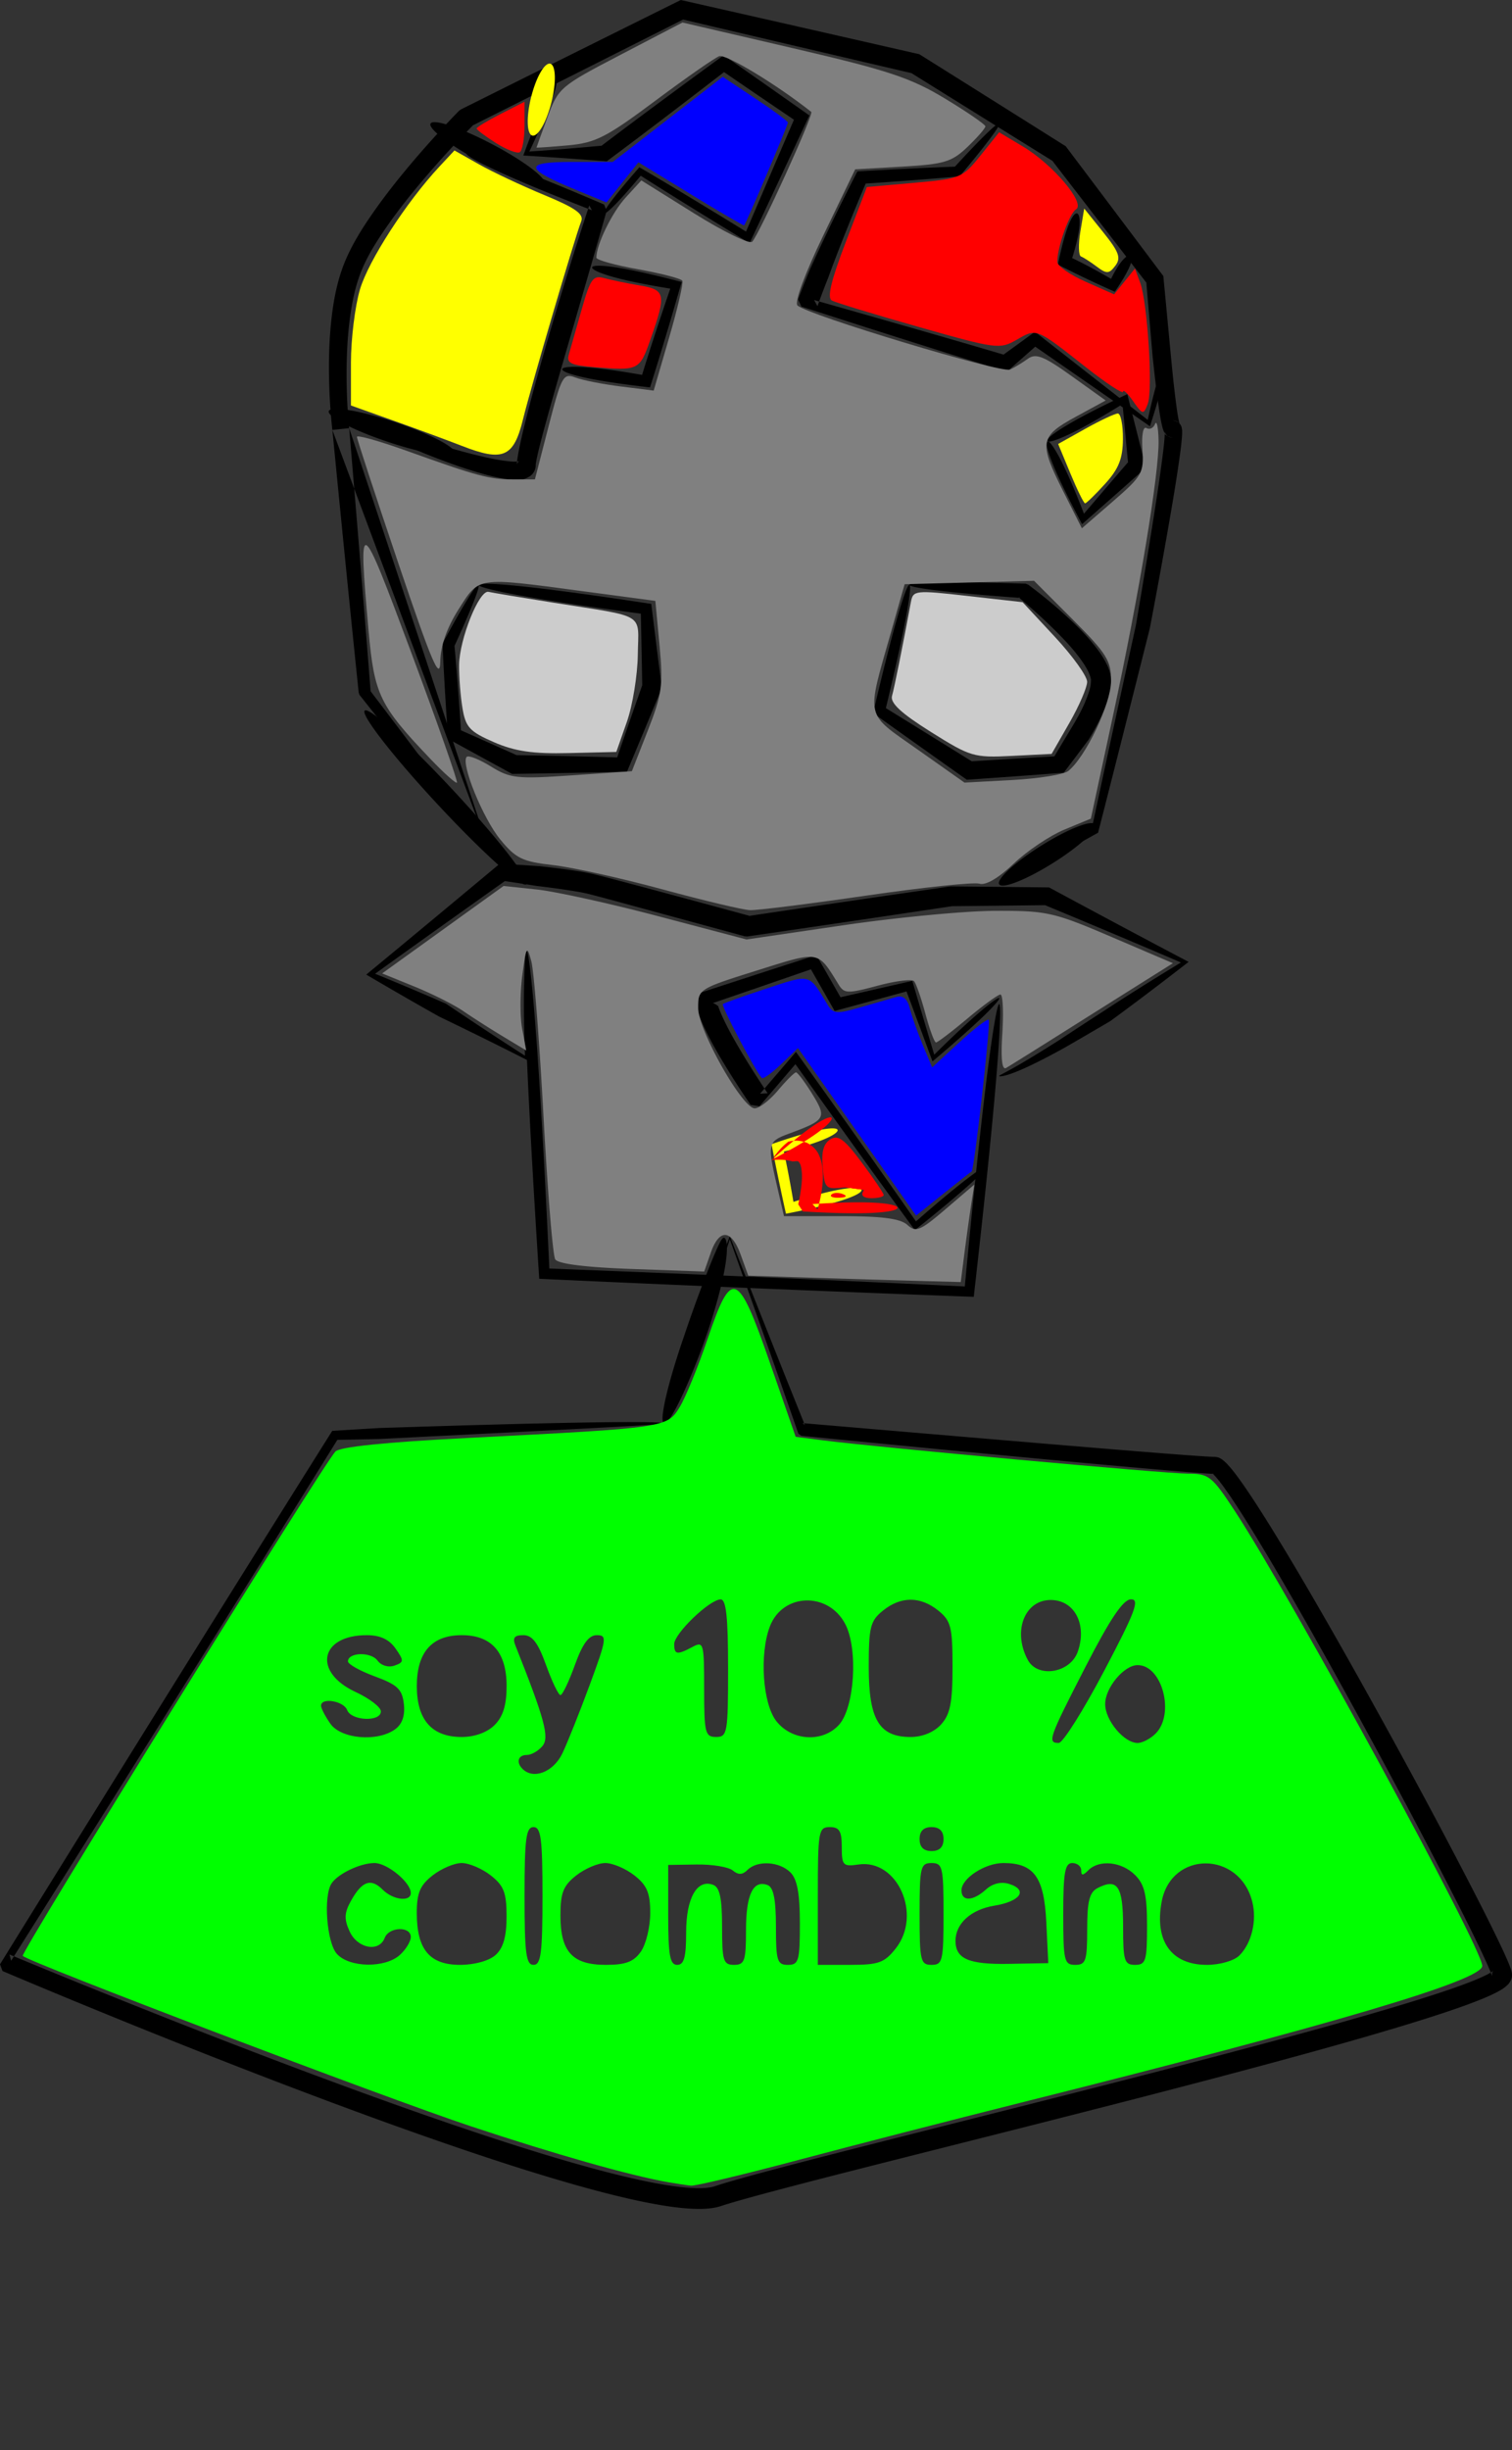 <svg xmlns="http://www.w3.org/2000/svg" viewBox="0 0 721.71 1168.6"><rect x="0" y="0" width="721.71" height="1168.6" fill="#333333" stroke="none"/><path d="M251.229 453.228c1.046-.058 2.871 15.813 4.842 42.691 1.97 26.878 4.084 64.759 6.14 109.15 28.217 1.074 58.897 2.314 91.02 3.686 38.434 1.642 74.784 3.295 107.29 4.857 3.738-39.804 7.252-73.434 10.18-97.177 2.927-23.743 5.264-37.596 6.24-37.494.977.102.403 14.196-1.697 38.712s-5.728 59.458-10.454 100.9a21964.18 21964.18 0 01-112.19-4.416 21607.983 21607.983 0 01-95.213-4.183c-2.968-46.066-5.141-85.328-6.2-112.98-1.058-27.65-1.006-43.693.04-43.751z" fill-rule="evenodd"/><path d="M476.939 513.228c-.04-.157.412-.42 1.278-.872.867-.45 2.136-1.124 3.824-2.042a246.699 246.699 0 007.072-4.044c4.474-2.646 10.062-6.088 16.665-10.29a2813.367 2813.367 0 0121.019-13.725c10.746-7.028 23.118-14.806 36.879-23.167-19.45-8.368-41.244-17.539-64.84-27.342-14.244.172-29.078.336-44.41.488a20082.056 20082.056 0 01-97.781 14.45l-.08-.007-.23-.021-.895-.083-.53-.144-2.018-.55-1.551-.423-5.729-1.56-22.846-6.222c-8.423-2.294-16.749-4.562-24.966-6.786-5.53-1.497-10.962-2.997-16.33-4.359-3.504-.898-7.214-1.463-11.03-2.047-4.68-.71-9.354-1.311-14.007-1.872-5.204-.794-10.355-1.578-15.45-2.351-22.237 15.767-43.042 30.585-61.928 44.192 12.043 4.93 23.348 9.703 33.81 14.282 14.168 9.559 26.86 17.892 37.715 24.814-.513-14.001-.612-25.136-.44-32.787.173-7.652.617-11.817 1.084-11.817.467 0 .911 4.175 1.084 12.124.173 7.948.073 19.67-.44 34.7-11.732-5.986-25.933-13.02-42.285-20.9-10.764-6.035-22.387-12.726-34.761-20.004 19.26-15.87 40.709-33.702 63.787-52.951 6.195.403 12.486.81 18.864 1.223 4.731.522 9.526 1.096 14.372 1.788 3.847.543 7.87 1.139 11.99 2.147 5.512 1.358 11.008 2.839 16.515 4.298 8.243 2.185 16.586 4.421 25.02 6.693a10534.025 10534.025 0 0132.169 8.72l.53.145-.622-.008-.16-.002-.055-.001c33.67-5.01 66.085-9.752 96.504-14.121a22173.978 22173.978 0 0147.02.488c24.43 13.166 46.826 25.129 66.588 35.515-13.873 10.77-26.423 20.246-37.407 28.262a2809.46 2809.46 0 01-21.862 12.719c-6.904 3.817-12.828 6.864-17.608 9.076-3.01 1.393-5.584 2.46-7.654 3.195-1.827.651-3.294 1.06-4.297 1.222-1.004.163-1.54.116-1.579-.042zM234.089 407.518c-.419.326-6.37-6.494-17.061-19.509-10.692-13.015-26.124-32.224-45.487-56.628v-.006l-.022-.066-.063-.21-.248-.828-.11-1.052a11477.284 11477.284 0 01-1.88-18.216 17637.96 17637.96 0 01-4.372-43.165 24838.4 24838.4 0 01-6.068-61.396c-.035-.351-.07-.702-.103-1.053l-.022-.223-.006-.058v-.015m-.003-.015c0-.007-.002-.014-.003-.02l-.01-.089a152.59 152.59 0 01-.228-2.072 237.88 237.88 0 01-.54-5.997 280.04 280.04 0 01-.845-20.114c-.05-8.386.28-16.985 1.324-25.71.974-8.294 2.605-16.87 5.878-25.22 3.463-8.694 8.43-16.639 13.694-24.178 5.628-8.103 11.812-15.937 18.3-23.619a479.734 479.734 0 0121.14-23.407 273.13 273.13 0 011.777-1.82l.725-.55.024-.025a.065.065 0 01.01-.008A56389.572 56389.572 0 01324.96 0c12.685 2.87 25.492 5.772 38.404 8.7a61288.093 61288.093 0 0175.447 17.163 58139.507 58139.507 0 0169.877 43.887 65782.06 65782.06 0 0146.593 61.909c1.201 12.57 2.368 24.875 3.498 36.889.79 8.32 1.593 16.455 2.655 24.373.368 2.716.722 5.32 1.25 7.777.172.746.284 1.32.433 1.685.083.132.006.038-.192-.308.306-.39-.74-.872-3.126-1.564 1.83.284 2.967.852 3.403 1.682.535.82.794 1.355.794 1.591.208.87.273 1.457.252 1.748.044 1.33-.039 2.494-.13 3.491-.31 3.764-.821 7.394-1.327 10.914-1.606 11.223-3.47 22.041-5.293 32.483a2932.228 2932.228 0 01-5.859 32.398 3269.903 3269.903 0 01-2.575 13.672l-.151.792c-.02.096-.038.193-.057.29l-.01.052-.005.018c-10.169 40.478-18.545 73.597-24.707 97.553-26.48 14.772-41.124 22.374-41.479 21.753-.355-.622 13.564-9.341 38.521-23.961 5.164-24.177 12.317-57.056 21.008-96.733l.003-.018a.913.913 0 00.008-.051l.017-.118.135-.79.51-2.998c.596-3.512 1.197-7.077 1.802-10.693a3872.667 3872.667 0 005.302-32.42c1.659-10.457 3.356-21.23 4.793-32.323.454-3.518.902-6.996 1.138-10.441.06-.99.125-1.823.077-2.492-.044-.24-.009-.188.053.171-.041.094.168.485.612 1.188.377.754 1.429 1.261 3.164 1.545-2.624-.692-3.848-1.389-3.678-1.974-.452-.709-.699-1.218-.774-1.502a19.7 19.7 0 01-.81-2.846c-.64-2.851-1.066-5.667-1.461-8.4-1.183-8.113-2.091-16.37-2.97-24.719-.966-11.284-1.944-22.81-2.932-34.564a63846.18 63846.18 0 01-44.835-58.09 55321.69 55321.69 0 01-67.266-41.829A57310.033 57310.033 0 01326.067 9.324a50198.71 50198.71 0 01-100.64 50.608l-.008.008-.023.024a370.826 370.826 0 01.538-.365l-.352.354a422.779 422.779 0 00-6.335 6.56 479.839 479.839 0 00-15.88 17.632c-6.409 7.492-12.47 15.047-17.94 22.8-5.132 7.312-9.828 14.586-12.903 22.237-2.969 7.253-4.5 15.098-5.549 22.977-1.08 8.253-1.483 16.498-1.535 24.631-.04 6.61.166 13.127.58 19.531.127 1.95.273 3.884.445 5.8a147.321 147.321 0 00.187 1.947l.014.124c0 .012.002.023.004.034m.002.016c0 .007 0 .014.002.02l.007.08.027.32.09 1.054a31937.418 31937.418 0 011.528 18.246c1.26 15.092 2.453 29.526 3.574 43.237 1.254 15.35 2.418 29.793 3.484 43.245a13095.016 13095.016 0 011.434 18.256l.082 1.055-.199-.286-.05-.073-.018-.03c18.455 24.223 33.022 43.585 42.876 56.986 9.854 13.401 14.995 20.842 14.576 21.167" fill-rule="evenodd"/><path d="M228.369 278.948c.132-.927 8.346-.619 22.767.944s35.051 4.383 59.717 8.158c1.544 12.365 3.252 25.86 5.044 40.152a5347.707 5347.707 0 01-16.622 39.857l-.218.005c-19.13.466-37.554.848-54.602 1.079a16517.887 16517.887 0 01-30.586-16.724c-1.238-17.843-2.134-33.277-2.636-45.474 4.928-9.13 8.962-16.27 11.888-21.05 2.926-4.78 4.743-7.2 5.249-6.948.506.253-.337 3.152-2.313 8.175-1.976 5.022-5.085 12.168-9.122 20.97 1.063 11.277 2.105 24.918 3.078 40.24 8.393 3.744 17.277 7.7 26.557 11.848 15.085.23 31.124.612 47.847 1.079l.19.005a3702.39 3702.39 0 0111.95-34.428c-.228-11.956-.436-23.38-.67-34.133-23.065-3.044-42.434-5.938-56.08-8.385s-21.57-4.444-21.437-5.37zM434.089 278.948c.04-.755 5.348-1.19 14.949-1.28 9.601-.09 23.497.165 40.593.75l.007.006.296.117.87.355a108.303 108.303 0 01.333.244 228.294 228.294 0 015.6 4.306c4.316 3.425 8.765 7.172 13.227 11.312 4.55 4.208 9.234 8.877 13.474 14.423 1.703 2.214 3.372 4.685 4.76 7.52a18.438 18.438 0 012.113 7.962c-.06 5.26-1.592 10.047-3.41 14.182-2.021 4.813-4.511 9.416-7.202 13.856a5707.847 5707.847 0 01-11.953 15.866 5898.596 5898.596 0 01-46.26 3.35 11008.722 11008.722 0 01-44.72-31.774c4.438-19.012 8.347-34.472 11.372-45.063 3.024-10.592 5.162-16.318 5.95-16.13.788.188.123 6.23-1.825 16.522-1.948 10.292-5.18 24.833-9.425 42.285 12.338 7.61 26.162 16.141 40.994 25.37a4252.055 4252.055 0 0139.455-2.366l.29-.486c2.618-4.384 5.208-8.706 7.773-12.96 2.509-4.105 4.772-8.176 6.537-12.293 1.551-3.809 2.895-7.265 2.835-10.358.115-.974-.43-2.317-1.078-3.919-.915-2.04-2.217-4.029-3.649-6.035-3.592-5-7.818-9.456-12.049-13.693-4.128-4.122-8.271-7.922-12.305-11.457a273.93 273.93 0 00-5.187-4.432l-.293-.243.71.23.254.086c-16.151-1.171-29.398-2.344-38.63-3.425-9.232-1.081-14.447-2.07-14.407-2.826zM179.799 204.658a.197.197 0 01.041-.064.293.293 0 01.066-.05.673.673 0 01.207-.072 2.9 2.9 0 01.702-.023c.582.036 1.407.169 2.46.391 2.005.423 4.838 1.171 8.417 2.183 6.206 1.756 14.638 4.343 24.89 7.193 4.083 1.135 8.444 2.308 13.065 3.393 3.597.843 7.299 1.651 11.093 2.158 2.598.294 4.918.651 6.723.228.49-.208.628-.138.18.02-.22.147-.426.41-.65.805-.178.426-.27.74-.254.98.007-1.621.206-2.976.395-4.04.297-1.882.665-3.728 1.048-5.54 1.087-5.147 2.376-10.375 3.735-15.677 2.798-10.925 5.97-22.33 9.372-34.037a1947.356 1947.356 0 0118.508-60.039 1120.337 1120.337 0 011.47-4.475 7191.407 7191.407 0 001.33 2.402l.02-.06a.088.088 0 00.006-.014c-18.12-7.038-33.236-13.276-43.786-18.076-10.55-4.8-16.531-8.16-16.18-9.015.35-.857 7.016.958 18.504 5.174s27.799 10.834 47.242 19.169l-.006.021-.017.063 1.182 2.883-.267.941-1.017 3.577a6127.828 6127.828 0 01-3.667 12.837 13107.911 13107.911 0 01-11.454 39.606l-2.265 7.796c-3.39 11.67-6.656 22.967-9.642 33.735-1.452 5.24-2.838 10.311-4.031 15.233-.422 1.742-.815 3.422-1.127 5.052-.19 1.111-.382 1.93-.376 2.484.016.899-.201 1.876-.664 2.893-.5.97-1.127 1.73-1.844 2.274-1.73 1.183-3.24 1.679-4.352 1.727-3.661.453-6.82-.03-9.453-.573-4.218-.775-8.126-1.838-11.779-2.928-4.724-1.406-9.105-2.904-13.156-4.372-10.17-3.685-18.344-7.195-24.214-9.948-3.386-1.588-6.004-2.937-7.776-3.98-.931-.55-1.629-1.015-2.08-1.387a2.856 2.856 0 01-.498-.497.672.672 0 01-.102-.195.28.28 0 01-.013-.082.21.21 0 01.014-.075z" fill-rule="evenodd"/><path d="M282.659 127.518c.221-1.033 4.598-1.06 12.111.132 7.514 1.191 18.167 3.605 30.596 6.859a2135.647 2135.647 0 01-7.3 24.933 1545.316 1545.316 0 01-7.808 25.348c-12.618-1.444-23.29-3.02-30.643-4.576-7.353-1.555-11.39-3.087-11.242-4.125.148-1.039 4.387-1.388 11.173-.924 6.785.464 16.114 1.745 26.94 3.651a1039.898 1039.898 0 016.627-20.845 1558.564 1558.564 0 016.836-20.302c-10.989-1.764-20.335-3.636-26.967-5.476-6.631-1.84-10.547-3.643-10.325-4.676zM288.369 101.798c-.373-.32.846-2.464 3.664-6.21s7.237-9.091 13.161-15.8c12.694 7.395 30.202 17.953 50.896 30.686 6.99-16.363 14.672-34.324 22.89-53.368a8378.55 8378.55 0 01-15.394-10.442c-6.11-4.155-12.112-8.25-17.997-12.28-20.453 15.798-39.452 30.273-55.98 42.56-15.305-1.177-28.738-2.112-39.82-2.758 4.216-11.534 7.847-20.501 10.588-26.485 2.741-5.984 4.592-8.986 5.136-8.76.544.227-.279 3.64-2.445 9.435s-5.68 13.971-10.401 23.891c10.089-.646 21.706-1.58 34.464-2.758 16.964-12.83 36.823-27.5 58.306-43.153 7.202 5.03 14.579 10.198 22.073 15.46 6.38 4.482 12.666 8.905 18.82 13.246a18329.829 18329.829 0 01-28.538 60.918c-21.123-12.821-39-23.888-51.961-32.171-4.932 5.956-9.085 10.609-12.124 13.698-3.04 3.088-4.964 4.612-5.337 4.292zM476.939 58.948c.388.34-1.085 2.775-4.285 7.057s-8.125 10.411-14.58 18.107c-11.989 1.1-27.22 2.274-44.869 3.457-5.753 13.615-11.963 28.663-17.9 44.942a395.904 395.904 0 00-4.022 10.484 158.979 158.979 0 00-1.08 3.048c-.55-.993-1.1-1.99-1.65-2.989l-.02.052c11.197 3.168 22.77 6.452 34.622 9.838 19.589 5.597 38.353 11.026 55.855 16.203 5.149-3.738 10.157-7.375 15.002-10.899 21.458 16.793 39.956 31.252 53.822 42.022 2.07-9.437 4.05-16.967 5.68-22.117 1.63-5.15 2.909-7.917 3.425-7.777.516.141.209 3.188-1.097 8.803-1.305 5.615-3.611 13.8-6.94 24.161-13.862-9.66-32.692-22.706-54.75-37.978-4.402 3.874-8.93 7.866-13.568 11.958-18.863-5.842-39.315-12.298-60.607-19.088a15479.329 15479.329 0 01-37.488-12.014l.016-.055c-.515-1.103-1.03-2.202-1.546-3.3.08-.225.158-.446.236-.661.318-.885.643-1.753.968-2.607a356.611 356.611 0 014.289-10.693c7.783-17.395 15.68-33.193 22.792-47.148 18.238-1.06 34.043-1.826 46.56-2.258 6.174-6.737 11.248-12.037 14.892-15.575 3.643-3.538 5.856-5.314 6.244-4.975z" fill-rule="evenodd"/><path d="M514.089 101.798c1.1.275 1.49 2.895 1.086 6.721-.404 3.827-1.605 8.856-3.402 14.573a224.646 224.646 0 016.82 3.414 269.28 269.28 0 0111.747 6.514c1.8-3.715 3.652-6.727 5.37-8.724 1.716-1.996 3.295-2.977 4.093-2.498.8.48.65 2.377-.638 5.39s-3.723 7.145-7.04 11.96c-4.944-2.159-10.952-4.926-17.284-8.001a469.342 469.342 0 01-9.865-4.929c1.505-7.492 3.162-13.89 4.789-18.19 1.627-4.3 3.224-6.505 4.324-6.23zM499.799 210.378c-.466-.865 2.926-3.69 9.595-7.65 6.668-3.96 16.617-9.05 28.69-14.725 2.611 10.417 5.679 22.431 8.799 35.124l-1.316 1.177c-10.499 9.384-20.536 18.17-29.07 25.718-6.115-11.454-10.882-21.19-13.745-28.136-2.863-6.946-3.83-11.103-2.952-11.507.877-.405 3.392 2.98 6.554 9.09 3.163 6.11 6.967 14.946 11.035 25.552 6.2-7.188 12.896-15.134 20.134-23.487l.908-1.046c-.977-9.84-1.783-19.135-2.63-27.733-9.93 6.173-18.551 11.082-24.954 14.16-6.403 3.078-10.58 4.33-11.046 3.464zM471.229 556.088c.374.449-2.484 3.548-8.347 8.815-5.862 5.267-14.732 12.702-26.208 21.844-14.569-19.902-34.318-47.335-57.004-79.16a19793.658 19793.658 0 01-17.17 20.065 4.006 4.006 0 00-.28-.042l-.801-.123-3.109-.473c-.282-.407-.56-.814-.839-1.22a388.258 388.258 0 01-2.968-4.41 382.505 382.505 0 01-8.987-14.17c-2.56-4.245-5.095-8.634-7.434-13.238-.562-1.106-1.11-2.22-1.642-3.343-1.14-2.395-2.232-4.917-3.13-7.6-.107-2.64-.143-5.751.353-9.309a17125.619 17125.619 0 0156.006-18.175 8005.427 8005.427 0 0111.527 20.126c12.209-2.793 23.686-5.41 34.272-7.819a5493.946 5493.946 0 0010.464 35.205c9.03-8.941 16.546-15.907 21.946-20.52 5.4-4.613 8.682-6.874 9.065-6.453.383.421-2.191 3.484-7.576 8.676s-13.584 12.512-24.27 21.495a5350.46 5350.46 0 00-12.393-33.367 37771.24 37771.24 0 01-34.3 9.324 8063.68 8063.68 0 01-11.33-19.874 12873.06 12873.06 0 01-46.851 16.111c.496.096 1.504.571 2.56 1.423.702 2.115 1.648 4.26 2.693 6.478.49 1.034.996 2.065 1.52 3.095 2.177 4.287 4.593 8.476 7.073 12.634a409.438 409.438 0 008.69 13.865 416.838 416.838 0 002.863 4.326c.267.397.533.792.798 1.183a2123.06 2123.06 0 01-3.365.197l-.245.006c5.851-6.81 11.565-13.466 17.12-19.926 22.894 31.986 42.75 60 57.282 80.84 9.993-8.75 18.267-15.6 24.18-20.146 5.913-4.545 9.463-6.787 9.837-6.338z" fill-rule="evenodd"/><path d="M399.799 538.948c.303 1.011-2.352 2.799-6.92 4.667-4.566 1.868-11.042 3.813-18.702 5.676.967 4.52 1.91 9.27 2.83 14.255a675.98 675.98 0 011.722 9.722c4.45-1.42 8.616-2.666 12.409-3.676s7.212-1.784 10.127-2.288c2.915-.504 5.325-.74 7.051-.7s2.77.351 2.912.916c.14.564-.638 1.332-2.26 2.208-1.621.876-4.087 1.86-7.28 2.883s-7.112 2.084-11.596 3.143c-4.484 1.059-9.532 2.117-14.937 3.16a1240.48 1240.48 0 01-2.912-13.445 993.413 993.413 0 01-3.964-19.72c9.068-3.156 16.878-5.497 22.415-6.66 5.536-1.163 8.802-1.152 9.105-.14z" fill-rule="evenodd" fill="#ff0"/><path d="M316.939 678.948c0 .144-1.14.28-3.369.45s-5.548.386-9.921.64c-5.388.313-12.367.694-20.855 1.145-13.783.732-31.537 1.645-52.902 2.729-14.572.738-30.822 1.555-48.635 2.449-6.547.152-13.292.293-20.228.422-40.248 64.812-93.486 149.75-155.73 248.47a3352.89 3352.89 0 01-.767-3.019l.637.266a3019.957 3019.957 0 0012 4.97 4487.04 4487.04 0 0034.257 13.933c34.165 13.737 69.793 27.66 106.8 41.353 19.473 7.205 39.323 14.342 59.572 21.232 18.017 6.13 36.323 12.084 55.001 17.45 7.847 2.254 15.747 4.399 23.717 6.326 6.654 1.608 13.327 3.074 20.04 4.203 5.188.866 10.31 1.57 15.355 1.709 1.907.05 3.745.033 5.496-.149 1.39-.155 2.636-.346 3.669-.71 3.863-1.289 7.72-2.39 11.518-3.46 5.743-1.623 11.509-3.174 17.28-4.705 16.036-4.255 32.22-8.376 48.505-12.51 13.9-3.528 27.886-7.06 41.943-10.608 28.805-7.272 57.29-14.462 85.363-21.691 21.626-5.57 43.005-11.151 64.085-16.838 18.442-4.975 36.643-10.004 54.512-15.331 7.184-2.142 14.3-4.328 21.324-6.632 5.462-1.792 10.838-3.627 16.062-5.665 1.952-.762 3.86-1.54 5.7-2.376 1.397-.638 2.702-1.262 3.866-1.95.815-.526 1.39-.83 1.556-1.07.019-.082-.069.099-.321.522-.28.4-.34 1.135-.24 2.243-.011-.173-.181-.574-.402-1.225a61.93 61.93 0 00-1.178-2.904c-1.327-3.095-2.78-6.178-4.263-9.286-4.737-9.917-9.698-19.666-14.668-29.339-14.67-28.556-29.474-56.146-44.084-82.8-8.027-14.645-16.008-28.992-23.969-43.005-7.204-12.679-14.375-25.079-21.636-37.109a704.862 704.862 0 00-9.087-14.694c-2.445-3.834-4.9-7.59-7.45-11.208-1.77-2.498-3.468-4.87-5.326-6.914-.583-.624-1.044-1.131-1.453-1.427-.139-.09-.15-.117-.048-.052.032.088.403.144 1.121.223a36.295 36.295 0 01-1.762-.06c-.877-.045-1.74-.1-2.59-.157a600.052 600.052 0 01-7.702-.578 2720.468 2720.468 0 01-23.895-2.042c-23.354-2.074-45.782-4.178-67.216-6.209a21996.653 21996.653 0 01-92.164-8.93l-1.557-.155-.4-.04-1.38-.987c-.009 0-.017-.002-.026-.003-12.45-35.708-23.449-66.824-32.73-92.72-9.41 28.248-17.062 50.27-22.476 65.195-5.414 14.926-8.59 22.758-8.96 22.627-.369-.13 2.103-8.217 7.37-23.393s13.33-37.44 24.052-65.927c9.912 25.287 21.933 55.553 35.85 90.137a.526.526 0 01.035.003l-1.178-.968.4.034 1.559.133a87487.225 87487.225 0 0027.13 2.307c20.52 1.744 42.257 3.592 65.116 5.52 21.45 1.81 43.886 3.704 67.233 5.577 7.853.63 15.8 1.262 23.844 1.84 2.536.183 5.07.36 7.604.51.832.05 1.653.096 2.463.13.521.022.981.043 1.38.04 1.146.078 1.934.281 2.354.553.655.327 1.152.647 1.5.929a19.097 19.097 0 012.55 2.402c2.267 2.484 4.195 5.104 6.003 7.643 2.686 3.755 5.241 7.6 7.747 11.47a703.904 703.904 0 019.299 14.805c7.399 12.072 14.689 24.493 21.99 37.166 8.074 14.011 16.158 28.354 24.28 42.99 14.777 26.63 29.744 54.225 44.577 82.824 5.02 9.678 10.056 19.49 14.897 29.533 1.512 3.135 3.028 6.33 4.455 9.625a70.572 70.572 0 011.369 3.352c.254.628.565 1.515.822 2.683.197 1.589.024 2.827-.461 3.673-.534 1.03-1.054 1.733-1.502 2.13-1.309 1.277-2.554 2.112-3.565 2.66-1.61.943-3.209 1.726-4.747 2.424-2.06.94-4.124 1.793-6.173 2.597-5.474 2.151-11.012 4.062-16.544 5.892-7.134 2.361-14.33 4.592-21.56 6.767-17.983 5.408-36.259 10.5-54.73 15.518-21.122 5.738-42.532 11.36-64.174 16.957-28.097 7.266-56.596 14.474-85.403 21.747-14.058 3.549-28.04 7.076-41.935 10.596-16.283 4.125-32.437 8.225-48.414 12.446-5.751 1.52-11.468 3.05-17.134 4.643-3.785 1.065-7.494 2.115-11.077 3.308-2.035.658-3.999 1-5.822 1.164-2.328.225-4.592.255-6.774.183-5.743-.185-11.314-.943-16.707-1.87-7.029-1.197-13.925-2.722-20.713-4.38-8.143-1.987-16.172-4.184-24.107-6.484-18.883-5.472-37.321-11.523-55.404-17.737-20.334-6.986-40.238-14.22-59.74-21.522-37.065-13.876-72.707-27.997-106.85-41.949a4184.696 4184.696 0 01-34.245-14.162 2895.344 2895.344 0 01-9.51-4.002c-.833-.353-1.667-.706-2.499-1.06l-.641-.273-.898-2.392-.226-.604L0 936.93c63.322-102.2 117.53-189.18 158.58-254.43 7.758-.486 15.253-.94 22.48-1.365 17.83-.58 34.096-1.074 48.685-1.479 21.387-.593 39.17-.996 52.976-1.199 8.502-.125 15.5-.174 20.901-.149 4.379.02 7.717.081 9.956.194 2.239.112 3.38.26 3.38.405zM174.089 338.948c2.02-1.88 20.939 15.153 42.231 38.021 21.291 22.869 36.932 42.955 34.912 44.836-2.02 1.88-20.939-15.153-42.231-38.021-21.29-22.87-36.93-42.96-34.91-44.84zM476.939 421.798c-1.463-2.34 7.59-10.64 20.207-18.526 12.617-7.886 24.044-12.386 25.507-10.046 1.463 2.34-7.59 10.64-20.207 18.526-12.617 7.886-24.044 12.386-25.507 10.046z" fill-rule="evenodd"/><path d="M345.509 590.378c.306 0 .612.263.864.81.252.546.432 1.383.528 2.368.119 1.22.109 2.767-.025 4.54-.244 3.261-.921 7.41-1.958 12.11-1.675 7.595-4.307 16.78-7.634 26.493-.45 1.313-.903 2.61-1.357 3.887-8.22 22.355-16.526 39.236-18.985 38.365l-.004-.002-.004-.002c-2.444-.913 1.817-19.217 9.595-41.66.428-1.278.865-2.57 1.31-3.873 3.3-9.637 6.553-18.436 9.337-25.554 1.728-4.426 3.258-8.146 4.512-11.03a78.143 78.143 0 011.789-3.875c.419-.861.79-1.466 1.113-1.897.322-.43.614-.68.92-.68zM205.509 58.948c1.286-2.442 14.489 1.975 29.472 9.861s26.1 16.268 24.814 18.71c-1.286 2.443-14.489-1.975-29.472-9.861s-26.1-16.268-24.814-18.71zM156.939 196.088c.873-2.618 15.021-.263 31.581 5.257s29.292 12.125 28.419 14.743c-.873 2.618-15.021.263-31.581-5.257s-29.292-12.125-28.419-14.743z" fill-rule="evenodd"/><path d="M262.659 30.378c2.678.67 2.93 8.893.565 18.356-2.366 9.463-6.459 16.6-9.136 15.93-2.678-.67-2.931-8.893-.565-18.356 2.365-9.463 6.458-16.6 9.136-15.93z" fill-rule="evenodd" fill="#ff0"/><path d="M220.369 212.638c-6.286-2.457-20.75-7.79-32.143-11.851l-20.714-7.384v-20.425c0-11.234 1.942-26.963 4.315-34.954 4.085-13.758 22.088-41.569 37.885-58.527l7.204-7.733 11.727 6.618c6.45 3.64 20.46 10.229 31.134 14.642 14.914 6.166 19 9.07 17.649 12.544-3.185 8.19-23.864 78.488-27.804 94.52-4.447 18.094-9.511 20.267-29.252 12.55zM510.959 225.928l-5.884-14.159 13.006-7.27c7.153-3.997 14.13-7.269 15.503-7.269 1.373 0 2.46 5.465 2.413 12.143-.064 9.384-2.003 14.253-8.531 21.43-4.646 5.107-8.937 9.285-9.535 9.285-.599 0-3.736-6.372-6.973-14.159z" fill="#ff0"/><path d="M329.699 92.638l-24.953-15.225-7.632 9.564-7.631 9.565-14.558-5.988c-24.64-10.11-25.18-13.31-2.27-13.31h19.842l26.232-20.301 26.232-20.301 15.559 10.33c8.557 5.681 15.559 10.846 15.559 11.477 0 1.333-20.066 48.462-20.881 49.043-.301.214-11.776-6.461-25.5-14.835zM409.079 539.848l-28.194-39.954-8.084 7.745c-4.446 4.26-8.582 7.196-9.19 6.525-3.153-3.478-19.493-34.47-18.585-35.248.583-.501 9.95-3.832 20.814-7.402 21.27-6.989 20.144-7.28 29.054 7.492 2.79 4.626 4.331 4.772 15.714 1.494 6.941-1.999 14.72-4.235 17.289-4.968 3.114-.89 5.226.89 6.345 5.349.923 3.675 3.705 11.536 6.184 17.467l4.506 10.785 12.937-11.925c7.115-6.559 13.449-11.413 14.075-10.787 1.049 1.049-6.937 71.779-8.169 72.349-.3.139-6.386 4.928-13.524 10.642L437.273 579.8l-28.194-39.954z" fill="#00f"/><path d="M236.669 68.188c-5.038-3.19-9.16-6.29-9.16-6.89 0-.6 5.143-3.713 11.429-6.92l11.429-5.83v11.318c0 6.224-1.02 11.949-2.269 12.72-1.247.77-6.39-1.208-11.429-4.398zM283.799 175.148c-11.264-.905-13.461-1.966-12.305-5.94.774-2.66 3.534-12.348 6.134-21.527 4.196-14.817 5.415-16.499 10.876-14.998 3.382.93 10.972 2.497 16.864 3.483 12.29 2.056 12.715 4.112 5.248 25.348-5.34 15.184-5.64 15.336-26.817 13.634zM540.879 191.368c-2.635-3.762-4.79-5.8-4.79-4.53s-8.037-4.013-17.858-11.743c-23.887-18.799-23.31-18.57-32.886-13.075-8.13 4.667-9.586 4.479-46.682-6.028-21.059-5.965-39.785-11.662-41.613-12.66-2.344-1.282-.368-9.528 6.703-27.973l10.026-26.155 22.696-2.009c21.973-1.945 22.978-2.36 31.566-13.047l8.87-11.038 11.28 6.726c14.365 8.567 30.09 27.13 25.424 30.013-3.234 1.999-8.955 18.025-8.955 25.085 0 1.901 6.104 6.157 13.565 9.457l13.565 6 4.973-6.141 4.973-6.142 2.48 6.704c3.556 9.609 6.161 51.405 3.61 57.907-2.044 5.206-2.403 5.136-6.946-1.35z" fill="red"/><path d="M428.369 576.088c0 .56-1.13 1.097-3.264 1.527-2.134.43-5.274.754-9.265.929s-8.832.199-14.339.074c-5.506-.124-11.676-.398-18.29-.778l.001-.008-.15-.222a1681.625 1681.625 0 01-2.054-3.2 77.496 77.496 0 001.019-5.181c.554-3.618.989-7.193.647-10.553l-.005-.038c-.183-1.49-.368-2.727-.81-3.55-.338-.568-.623-1.05-.8-1.03-.254-.359-1.33-.183-2.69-.061-3.4-.97-6.788-.943-10.126-.67 3.922-3.549 7.587-6.745 10.914-9.475 3.326-2.73 6.314-4.994 8.86-6.726s4.647-2.933 6.18-3.583c1.532-.65 2.494-.749 2.739-.32l.005.007.004.008c.225.442-.287 1.374-1.482 2.634-1.195 1.26-3.073 2.845-5.56 4.635s-5.58 3.784-9.185 5.906-7.72 4.372-12.223 6.72c2.032-2.95 4.523-6.08 7.747-8.547 2.405-.729 5.501-.803 8.892.492 2.683 1.319 4.638 3.352 5.697 5.682a19.912 19.912 0 011.797 6.951l.004.055c.401 4.774-.145 9.212-.953 13.192a70.976 70.976 0 01-1.419 5.908 464.058 464.058 0 00-2.282-2.36l-.163-.179c5.793-.371 11.185-.645 16.042-.77 4.856-.124 9.177-.1 12.798.075 3.621.174 6.542.498 8.565.928 2.023.43 3.148.967 3.148 1.527z" fill-rule="evenodd" fill="red"/><path d="M412.019 568.298c1.375-2.225-1.137-2.85-8.16-2.03-9.867 1.151-10.175.892-11.154-9.37-.71-7.438.358-11.407 3.615-13.44 3.731-2.33 6.63-.197 15.05 11.082 5.735 7.682 10.428 14.645 10.428 15.47 0 .827-2.648 1.503-5.883 1.503-3.631 0-5.123-1.23-3.896-3.215z" fill="red"/><path d="M405.379 566.588c-7.05-.875-9.709-2.873-11.077-8.323-2.344-9.34 2.71-14.768 8.937-9.6 6.096 5.058 16.692 20.106 13.754 19.532-1.286-.251-6.512-.975-11.614-1.609zM396.859 569.788c.95-.95 3.414-1.05 5.476-.226 2.28.913 1.602 1.59-1.726 1.727-3.012.124-4.7-.552-3.75-1.501z" fill="red"/><path d="M405.379 566.588c-7.05-.875-9.709-2.873-11.077-8.323-2.344-9.34 2.71-14.768 8.937-9.6 6.096 5.058 16.692 20.106 13.754 19.532-1.286-.251-6.512-.975-11.614-1.609z" fill="red"/><path d="M405.379 566.588c-7.05-.875-9.709-2.873-11.077-8.323-2.344-9.34 2.71-14.768 8.937-9.6 6.096 5.058 16.692 20.106 13.754 19.532-1.286-.251-6.512-.975-11.614-1.609z" fill="red"/><path d="M385.909 609.388l-28.746-.92-3.582-9.906c-4.45-12.304-10.25-12.702-14.336-.982l-3.111 8.925-34.516-1.23c-22.232-.793-35.258-2.432-36.601-4.605-1.147-1.855-3.674-32.724-5.616-68.597s-4.55-68.995-5.796-73.606c-2.093-7.744-2.42-7.232-4.29 6.714-1.114 8.303-1.148 19.772-.077 25.486l1.95 10.39-11.124-6.703c-6.117-3.686-14.663-9.138-18.99-12.116-4.326-2.978-14.795-8.232-23.263-11.677l-15.396-6.264 28.977-20.854 28.977-20.854 15.974 1.695c8.786.933 34.88 6.676 57.986 12.762l42.012 11.067 46.3-6.798c25.465-3.739 58.072-6.83 72.46-6.871 24.625-.07 27.881.662 55.46 12.458l29.3 12.53-12.603 7.908a31350.144 31350.144 0 00-38.317 24.11c-14.143 8.913-27.055 16.985-28.694 17.937-1.987 1.155-2.59-4.39-1.81-16.642.644-10.106.235-18.375-.909-18.375-1.143 0-8.221 5.142-15.729 11.429-7.507 6.285-14.269 11.429-15.025 11.429-.756 0-3.017-6.108-5.024-13.571-2.008-7.465-4.45-14.497-5.43-15.63-.978-1.131-8.824-.168-17.435 2.141-14.181 3.803-15.926 3.763-18.514-.424-10.237-16.562-8.843-16.32-39.286-6.77-27.51 8.632-27.857 8.854-27.857 17.76 0 10.527 21.082 47.923 27.016 47.923 2.147 0 7.15-3.857 11.117-8.572 3.967-4.714 7.833-8.571 8.592-8.571.76 0 4.242 4.63 7.74 10.29 7.05 11.409 6.465 12.423-10.894 18.849-10.417 3.856-10.613 4.676-5.938 24.929l3.348 14.504h27.141c19.754 0 28.393 1.132 31.74 4.16 4.087 3.7 6.114 2.865 18.285-7.539l13.688-11.7-1.507 9.683c-.828 5.325-2.285 15.789-3.236 23.254l-1.73 13.57-21.967-.602a13664.47 13664.47 0 01-50.714-1.522z" fill="gray"/><path d="M316.219 424.208c-19.568-5.327-43.08-10.535-52.249-11.572-14.59-1.65-17.725-3.165-25.114-12.129-8.374-10.159-19.087-36.492-16.072-39.506.863-.863 6.07 1.212 11.571 4.612 9.186 5.677 12.336 6.02 38.627 4.21l28.625-1.972 7.596-19.36c6.784-17.293 7.382-21.63 5.603-40.62l-1.992-21.26-35.185-4.692c-50.406-6.722-48.805-6.96-58.752 8.724-5.626 8.871-8.584 17.341-8.73 25-.179 9.344-4.046.267-20-46.935-10.878-32.185-19.78-59.34-19.78-60.345 0-1.004 10.608 1.968 23.572 6.605 34.339 12.283 39.574 13.687 51.03 13.687h10.354l6.565-25.464c6.144-23.833 6.958-25.315 12.708-23.129 3.379 1.285 13.182 3.215 21.785 4.29l15.642 1.955 7.361-25.254c4.05-13.89 6.887-26.102 6.306-27.14-.581-1.036-10.052-3.492-21.047-5.457s-19.991-4.46-19.991-5.546c0-6.223 7.448-21.514 13.942-28.624l7.522-8.236 25.335 15.809c13.934 8.694 26.347 14.744 27.584 13.445 3.419-3.59 29.504-60.89 28.192-61.93-16.466-13.06-40.807-27.768-43.956-26.56-2.276.874-16.075 10.494-30.664 21.378-23.245 17.342-28.382 19.957-41.526 21.136-8.25.74-14.999 1.214-14.998 1.051.001-.162 2.38-6.723 5.284-14.58 5.139-13.9 6.081-14.703 34.836-29.673l29.555-15.386 53.02 12.316c45.112 10.48 55.89 14.052 72.28 23.957 10.593 6.403 19.271 12.365 19.285 13.25.014.884-3.802 5.273-8.478 9.754-7.538 7.222-11.064 8.294-31.086 9.453l-22.583 1.307-15.072 31.21c-8.886 18.4-14.01 32.231-12.486 33.7 4.708 4.536 97.45 32.483 101.49 30.582 2.177-1.025 6.027-3.359 8.555-5.185 3.754-2.711 7.579-1.186 20.837 8.308l16.24 11.629-14.408 7.842c-17.125 9.32-17.586 12.23-5.678 35.821l8.73 17.295 14.842-12.852c13.909-12.046 14.79-13.598 14.05-24.735-.459-6.891.339-11.185 1.899-10.22 1.479.913 3.34.046 4.136-1.928.796-1.974 1.548 1.553 1.672 7.84.307 15.611-9.19 72.906-21.82 131.62l-10.49 48.764-12.616 5.219c-6.94 2.87-17.844 10.19-24.233 16.268-7.245 6.891-13.39 10.487-16.33 9.553-2.593-.823-26.916 1.733-54.051 5.68s-52.11 7.07-55.5 6.94c-3.389-.13-22.172-4.596-41.74-9.924zm193.71-56.474c8.275-6.644 20.391-32.11 20.418-42.915.023-9.707-2.104-13.11-18.378-29.384l-18.405-18.405-30.88.813-30.88.812-6.306 22.181c-12.101 42.564-12.95 38.723 12.527 56.687l22.35 15.76 22.857-1.233c12.57-.677 24.586-2.62 26.699-4.316zM205.619 362.168c-24.472-25.635-26.969-30.786-29.692-61.26-5.033-56.328-4.357-55.986 20.354 10.304 12.532 33.62 22.356 61.557 21.83 62.083-.526.526-6.147-4.48-12.492-11.127z" fill="gray"/><path d="M235.709 353.978c-11.539-5.02-13.455-7.1-14.969-16.253-.955-5.773-1.678-14.996-1.607-20.496.16-12.443 9.628-35.985 14.052-34.936 1.805.428 15.733 2.753 30.949 5.166 44.904 7.121 40.555 4.442 40.3 24.825-.121 9.791-2.479 24.23-5.238 32.088l-5.017 14.286-22.619.539c-17.275.411-25.745-.821-35.852-5.218zM444.269 349.078c-14.167-8.891-19.435-13.776-18.487-17.143 1.13-4.014 4.977-23.128 9.017-44.799 1.043-5.593 2.036-5.697 27.204-2.857l26.121 2.948 15.41 16.562c8.474 9.109 15.396 18.752 15.381 21.429-.015 2.676-3.834 11.505-8.488 19.619l-8.46 14.753-18.943.961c-18.138.921-19.784.434-38.755-11.472z" fill="#ccc"/><path d="M523.539 127.198c-2.973-2.228-6.372-4.419-7.554-4.868-1.183-.45-1.322-5.775-.31-11.833l1.84-11.016 9.141 11.382c7.496 9.334 8.525 12.192 5.715 15.884-2.983 3.92-4.126 3.978-8.832.45z" fill="#ff0"/><path d="M522.509 125.048c-3.927-1.817-6.429-5.518-6.429-9.512 0-10.224 4.694-10.619 11.561-.974 7.067 9.924 4.59 14.984-5.132 10.486z" fill="#ff0"/><path d="M522.509 125.048c-3.927-1.817-6.429-5.518-6.429-9.512 0-10.224 4.694-10.619 11.561-.974 7.067 9.924 4.59 14.984-5.132 10.486z" fill="#ff0"/><path d="M522.509 125.048c-3.927-1.817-6.429-5.518-6.429-9.512 0-10.224 4.694-10.619 11.561-.974 7.067 9.924 4.59 14.984-5.132 10.486z" fill="#ff0"/><path d="M318.939 1040.868c-18.118-3.167-53.712-13.251-94.286-26.712-40.36-13.391-210.65-78.1-213.79-81.239-1.277-1.277 142.85-233.62 149.23-240.57 2.04-2.221 23.98-4.47 63.126-6.47 94.989-4.853 95.219-4.887 101.24-14.783 2.825-4.646 8.828-19.32 13.34-32.609 11.449-33.721 14.338-32.616 29.636 11.342l12.356 35.505 13.144 1.69c25.873 3.325 163.42 15.871 174 15.871 10.087 0 11.559 1.17 22.496 17.857 27.454 41.893 118.08 208.39 118.08 216.94 0 6.861-70.484 27.736-220.48 65.296-31.952 8.002-79.558 20.254-105.79 27.23-26.232 6.974-49.375 12.505-51.429 12.291-2.054-.214-6.948-.95-10.877-1.637zm-128.08-108.4c2.874-2.6 5.225-6.458 5.225-8.571 0-5.252-10.419-4.882-12.462.442-2.685 6.998-13.017 5.071-16.751-3.123-2.703-5.933-2.549-8.875.776-14.77 5.231-9.279 9.434-10.7 15.044-5.091 4.951 4.951 13.393 5.932 13.393 1.556 0-5.03-11.228-14.286-17.331-14.286-6.722 0-17.368 5.048-20.483 9.713-4.006 6-2.324 28.257 2.541 33.633 5.979 6.606 22.985 6.887 30.046.497zm45.714 0c3.671-3.323 5.225-8.783 5.225-18.364 0-11.328-1.274-14.638-7.528-19.557-4.14-3.257-10.396-5.922-13.9-5.922-3.505 0-9.76 2.665-13.9 5.922-6 4.72-7.528 8.36-7.528 17.936 0 17.366 6.14 24.714 20.65 24.714 6.93 0 13.902-1.941 16.982-4.729zm22.368-28.129c0-27.302-.725-32.857-4.286-32.857s-4.285 5.556-4.285 32.857c0 27.302.724 32.857 4.285 32.857s4.286-5.556 4.286-32.857zm46.981 26.507c2.446-3.493 4.448-11.756 4.448-18.364 0-9.576-1.528-13.216-7.529-17.936-4.14-3.257-10.396-5.922-13.9-5.922-3.504 0-9.76 2.665-13.9 5.922-6.183 4.863-7.528 8.27-7.528 19.061 0 17.385 5.71 23.589 21.71 23.589 9.422 0 13.28-1.467 16.7-6.35zm21.591-9.16c0-16.431 5.236-25.59 12.94-22.634 3.093 1.187 4.203 6.438 4.203 19.879 0 16.36.596 18.266 5.714 18.266 5.058 0 5.715-1.905 5.715-16.571 0-17.021 3.425-24.128 10.348-21.471 2.777 1.065 3.937 6.894 3.937 19.777 0 16.36.596 18.266 5.714 18.266 5.165 0 5.715-1.905 5.715-19.796 0-14.187-1.273-21.068-4.49-24.286-5.275-5.275-15.831-5.883-20.532-1.183-2.367 2.367-4.358 2.437-7 .246-2.031-1.684-9.8-2.968-17.264-2.855l-13.571.207v23.833c0 19.28.819 23.833 4.286 23.833 3.283 0 4.285-3.628 4.285-15.51zm100.06 7.653c12.68-16.086.81-42.75-17.815-40.016-7.353 1.079-7.965.439-7.965-8.336 0-7.6-1.145-9.506-5.714-9.506-5.383 0-5.714 1.905-5.714 32.857v32.857h15.507c13.51 0 16.304-1.011 21.7-7.857zm22.792-16.428c0-22.381-.448-24.286-5.714-24.286s-5.715 1.905-5.715 24.286.449 24.286 5.715 24.286 5.714-1.905 5.714-24.286zm49.051 3.873c-1.04-21.477-5.9-28.16-20.48-28.16-8.783 0-20 7.303-20 13.02 0 5.437 5.458 5.241 11.713-.42 3.177-2.875 7.25-3.835 11.097-2.614 9.073 2.88 5.338 8.326-7.097 10.347-11.162 1.814-18.57 8.51-18.57 16.785 0 8.585 6.355 11.32 25.501 10.973l18.785-.34-.948-19.592zm19.52 3.37c0-13.346 1.084-17.6 5-19.614 9.475-4.873 12.143-.847 12.143 18.323 0 16.43.594 18.333 5.714 18.333 5.129 0 5.715-1.905 5.715-18.57 0-14.763-1.173-19.745-5.715-24.287-6.392-6.393-17.082-7.489-22.286-2.286-2.666 2.667-3.428 2.667-3.428 0 0-1.885-1.929-3.428-4.286-3.428-3.473 0-4.286 4.603-4.286 24.286 0 22.38.448 24.286 5.715 24.286 5.075 0 5.714-1.905 5.714-17.042zm72.649 12.557c5.85-5.85 8.427-16.554 6.16-25.587-6.12-24.386-38.681-24.456-43.252-.094-3.526 18.793 4.612 30.166 21.586 30.166 6.204 0 12.98-1.96 15.506-4.485zm-141.22-55.515c0-3.81-1.905-5.714-5.714-5.714s-5.715 1.905-5.715 5.714 1.905 5.714 5.715 5.714 5.714-1.904 5.714-5.714zm-181.89-40.96c2.457-5.177 8.356-19.963 13.111-32.857 8.02-21.75 8.258-23.445 3.289-23.445-3.837 0-6.812 4.051-10.493 14.286-2.825 7.857-5.915 14.286-6.865 14.286-.951 0-4.04-6.429-6.866-14.286-3.844-10.69-6.58-14.286-10.87-14.286-4.313 0-5.24 1.238-3.744 5 13.954 35.071 16.298 43.772 12.895 47.873-1.949 2.349-5.315 4.27-7.48 4.27-4.162 0-5.221 3.476-2.03 6.667 5.227 5.227 14.8 1.454 19.053-7.508zm258.52-39.182c14.926-28.334 17.151-34.255 12.857-34.216-3.714.033-9.893 9.188-21.696 32.143-17.567 34.165-18.351 36.395-12.783 36.36 1.964-.014 11.694-15.442 21.621-34.287zm24.603 29.82c9.3-9.3 3.17-32.654-8.571-32.654-6.508 0-15.51 10.78-15.51 18.571 0 7.791 9.003 18.571 15.51 18.571 2.244 0 6.102-2.02 8.571-4.49zm-362.95-2.08c3.367-2.463 4.754-6.53 4.117-12.079-.801-6.99-3.072-9.143-13.817-13.099-7.07-2.603-12.857-5.829-12.857-7.168 0-4.367 10.97-4.674 14.1-.395 1.751 2.395 5.184 3.42 8.069 2.408 4.611-1.618 4.656-2.281.55-8.144-3.07-4.381-7.386-6.383-13.764-6.383-22.35 0-25.844 17.565-5.384 27.069 6.679 3.102 12.143 7.28 12.143 9.285 0 5.126-14.112 4.565-16.11-.64-1.67-4.35-12.462-6.138-12.462-2.064 0 1.222 2.002 5.079 4.448 8.571 5.135 7.332 22.52 8.813 30.966 2.638zm47.444-2.003c4.03-4.02 5.72-9.53 5.72-18.57 0-16.147-7.181-24.286-21.429-24.286-14.247 0-21.429 8.14-21.429 24.286s7.181 24.286 21.429 24.286c6.19 0 12.177-2.176 15.714-5.714zm111.43-27.143c0-24.426-.916-32.836-3.571-32.773-5.31.11-22.14 16.31-22.14 21.29 0 5.11 1.368 5.324 8.759 1.369 5.25-2.81 5.526-1.813 5.526 20 0 21.053.474 22.958 5.715 22.958 5.383 0 5.714-1.905 5.714-32.857zm52.954 27.036c7.43-8.21 9.182-36.046 3.019-47.965-8.083-15.63-29.925-14.976-36.03 1.08-5.05 13.28-3.42 36.862 3.122 45.178 7.439 9.457 22.117 10.295 29.89 1.707zm48.746-.192c4.332-4.787 5.443-10.38 5.443-27.395 0-19.023-.744-21.983-6.745-26.843-8.582-6.95-17.93-6.95-26.51 0-6.002 4.859-6.745 7.82-6.745 26.843 0 25.115 4.965 33.41 20 33.41 5.637 0 11.19-2.295 14.557-6.015zm65.229-34.7c4.242-12.14-.844-23.353-11.126-24.531-13.533-1.55-20.498 13.989-12.756 28.457 4.747 8.87 20.303 6.312 23.882-3.927z" fill="#0f0"/></svg>